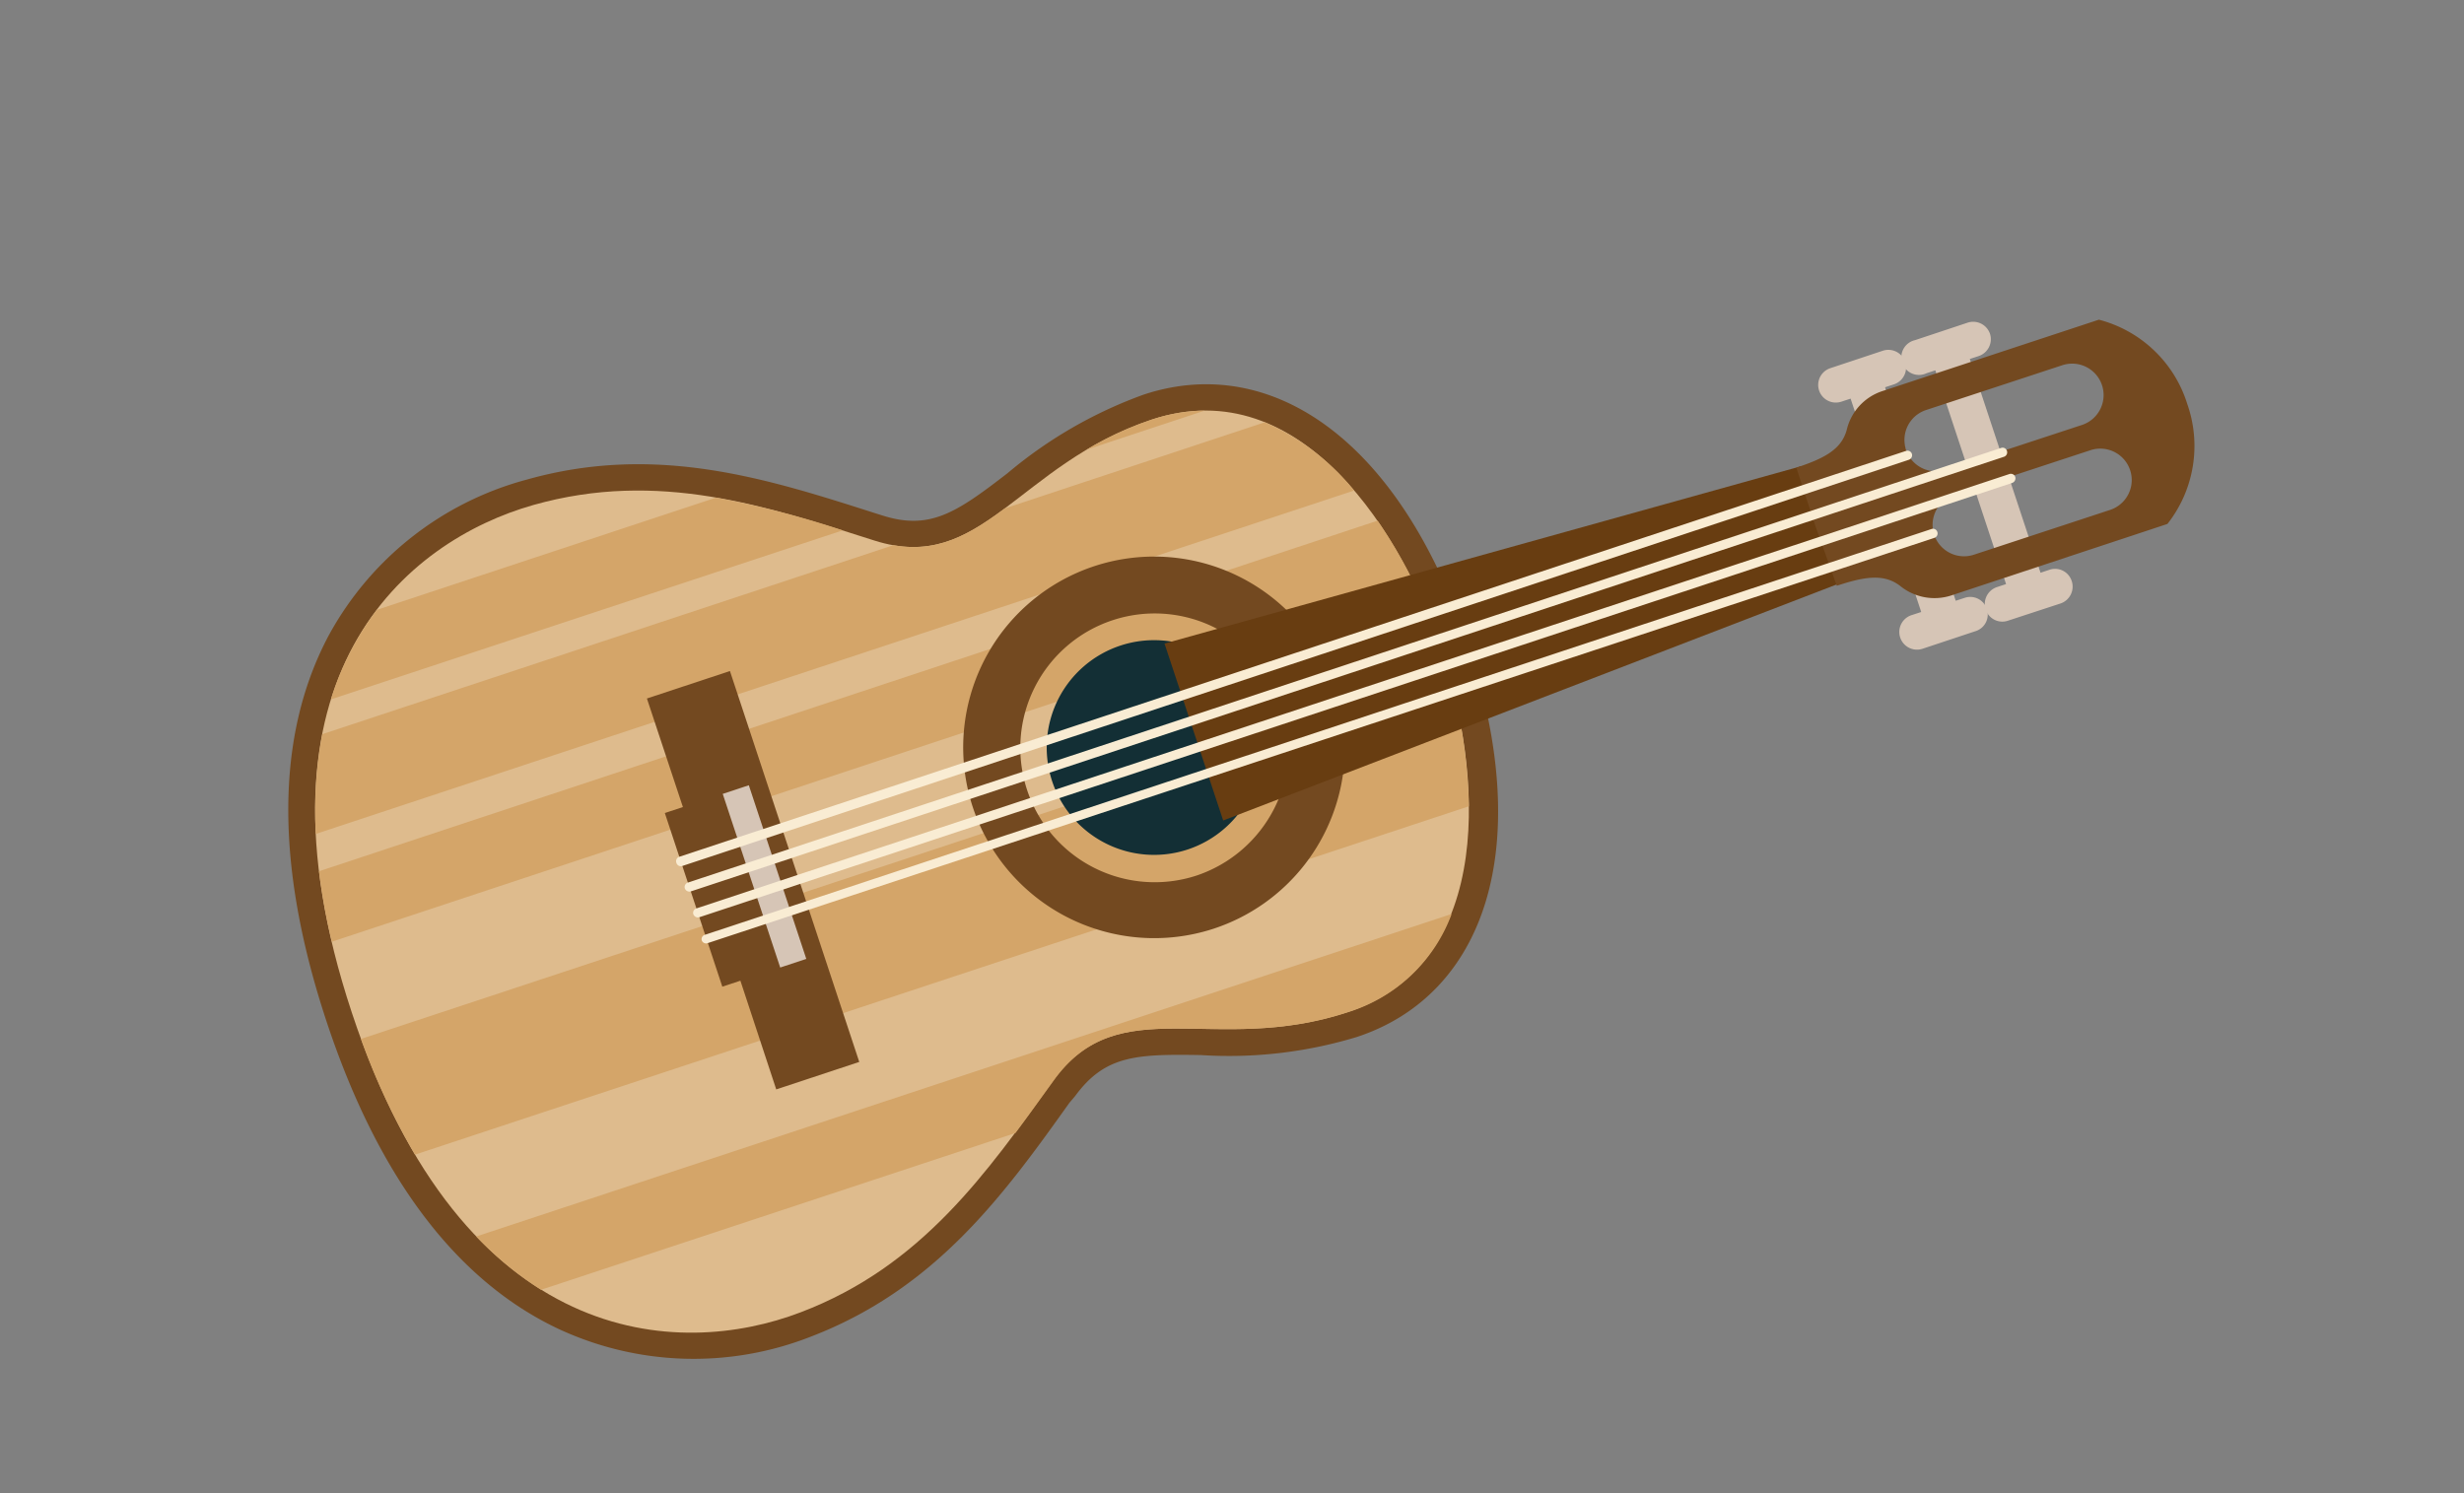 <svg id="Layer_1" data-name="Layer 1" xmlns="http://www.w3.org/2000/svg" viewBox="0 0 165 100"><rect x="0" y="0" width="165" height="100" fill="#808080" stroke="none"/><defs><style>.cls-1{fill:#734920;}.cls-2{fill:#debb8d;}.cls-3{fill:#d4a569;}.cls-4{fill:#d6c5b6;}.cls-5{fill:#132f35;}.cls-6{fill:#683d11;}.cls-7{fill:#f9ecd3;}</style></defs><path class="cls-1" d="M54.24,89.54c8.42-3.21,13-9.55,17.37-15.68L72,73.4c2-2.73,4.11-2.81,8.41-2.74a29.48,29.48,0,0,0,10.45-1.21c8.55-2.82,12-12.65,7.44-26.32S85.12,23.6,76.58,26.43a29.88,29.88,0,0,0-9.11,5.26c-3.41,2.63-5.19,3.85-8.39,2.83l-.54-.17c-7.19-2.3-14.62-4.68-23.3-2.22A21.38,21.38,0,0,0,22,42.58c-3.55,6.69-3.59,15.37-.14,25.81S30.56,85.78,37.4,89A21.44,21.44,0,0,0,54.24,89.54Z"/><path class="cls-2" d="M53.61,87.89c8.14-3.09,12.49-9.38,16.91-15.52s10.77-1.62,19.74-4.59c10.06-3.33,8.89-16.34,6.32-24.1S87.19,24.77,77.13,28.1c-9,3-11.37,10.4-18.58,8.1S44.1,31.45,35.72,33.82s-19.66,11.35-12.16,34S45.48,91,53.61,87.89Z"/><path class="cls-3" d="M24.17,69.58a46,46,0,0,0,3.62,7.75L98.36,54a34.44,34.44,0,0,0-1.25-8.54Z"/><path class="cls-3" d="M21.36,58.35a43.12,43.12,0,0,0,.86,4.72l72.48-24a33,33,0,0,0-2.45-4.2Z"/><path class="cls-3" d="M31.89,82.81a22.49,22.49,0,0,0,4.34,3.57L68,75.88c.87-1.16,1.71-2.34,2.56-3.51,4.41-6.15,10.77-1.62,19.74-4.59a10.79,10.79,0,0,0,6.91-6.57Z"/><path class="cls-3" d="M25.24,40.84a19.19,19.19,0,0,0-3.08,6L56.43,35.52a63.72,63.72,0,0,0-8.49-2.19Z"/><path class="cls-3" d="M72.75,30.12l7.92-2.62a11.74,11.74,0,0,0-3.54.6A22.2,22.2,0,0,0,72.75,30.12Z"/><path class="cls-3" d="M84.7,28.28,67.28,34.05c-2.34,1.74-4.49,3-7.45,2.46L21.58,49.17a27.74,27.74,0,0,0-.43,6.68l69.53-23A16,16,0,0,0,84.7,28.28Z"/><rect class="cls-4" x="124.4" y="30.37" width="17.43" height="2.43" transform="translate(121.29 -104.71) rotate(71.69)"/><path class="cls-4" d="M133.26,22.36a1.19,1.19,0,0,0-1.5-.75l-3.52,1.17A1.18,1.18,0,1,0,129,25l3.52-1.16A1.19,1.19,0,0,0,133.26,22.36Z"/><path class="cls-4" d="M138.73,38.91a1.17,1.17,0,0,0-1.49-.75l-3.52,1.16a1.19,1.19,0,0,0-.75,1.5,1.17,1.17,0,0,0,1.49.75L138,40.41A1.19,1.19,0,0,0,138.73,38.91Z"/><rect class="cls-4" x="118.72" y="32.25" width="17.43" height="2.43" transform="translate(119.18 -98.03) rotate(71.69)"/><path class="cls-4" d="M127.58,24.24a1.19,1.19,0,0,0-1.5-.75l-3.52,1.17a1.18,1.18,0,1,0,.75,2.24l3.52-1.16A1.19,1.19,0,0,0,127.58,24.24Z"/><path class="cls-4" d="M133.05,40.79a1.17,1.17,0,0,0-1.49-.75L128,41.2a1.18,1.18,0,0,0,.74,2.25l3.52-1.17A1.17,1.17,0,0,0,133.05,40.79Z"/><polygon class="cls-1" points="57.54 71.12 48.88 44.94 43.32 46.78 45.73 54.05 44.52 54.45 48.37 66.08 49.58 65.68 51.98 72.96 57.54 71.12"/><rect class="cls-4" x="45.07" y="57.78" width="12.25" height="1.84" transform="translate(90.84 -8.35) rotate(71.69)"/><path class="cls-1" d="M65.15,54.08a12.78,12.78,0,1,1,16.14,8.11A12.8,12.8,0,0,1,65.15,54.08Zm20.71-6.85a9,9,0,1,0-5.74,11.41A9.06,9.06,0,0,0,85.86,47.23Z"/><path class="cls-5" d="M79.54,56.89a7.19,7.19,0,1,1,4.57-9.08A7.2,7.2,0,0,1,79.54,56.89Z"/><polygon class="cls-6" points="120.59 31.23 77.98 43.1 81.91 54.95 123.18 39.07 120.59 31.23"/><path class="cls-1" d="M146.47,27.06a8.41,8.41,0,0,0-5.92-5.65L126,26.21a3.6,3.6,0,0,0-2.33,2.56c-.35,1.33-1.51,1.93-3.38,2.55l1.31,4L123,39.23c1.87-.62,3.15-.82,4.23,0a3.64,3.64,0,0,0,3.4.66l14.51-4.8A8.44,8.44,0,0,0,146.47,27.06Zm-16.18,4.4a2.1,2.1,0,1,1-1.31-4l9.12-3a2.1,2.1,0,1,1,1.32,4Zm1.89,5.69a2.1,2.1,0,1,1-1.32-4l9.13-3a2.09,2.09,0,1,1,1.31,4Z"/><path class="cls-7" d="M47,63a.3.3,0,0,1,.19-.39l82.15-27.18a.3.3,0,0,1,.39.19.31.31,0,0,1-.19.4L47.4,63.16A.31.31,0,0,1,47,63Z"/><path class="cls-7" d="M46.43,61.23a.31.31,0,0,1,.2-.39l87.92-29.09a.31.31,0,0,1,.4.19.33.33,0,0,1-.2.4L46.83,61.43A.33.33,0,0,1,46.43,61.23Z"/><path class="cls-7" d="M45.86,59.5a.31.31,0,0,1,.2-.39L134,30a.3.3,0,0,1,.39.19.31.31,0,0,1-.19.4L46.26,59.7A.33.33,0,0,1,45.86,59.5Z"/><path class="cls-7" d="M45.29,57.77a.31.31,0,0,1,.2-.39L127.63,30.2a.31.31,0,0,1,.4.2.32.32,0,0,1-.2.39L45.68,58A.31.31,0,0,1,45.29,57.77Z"/></svg>